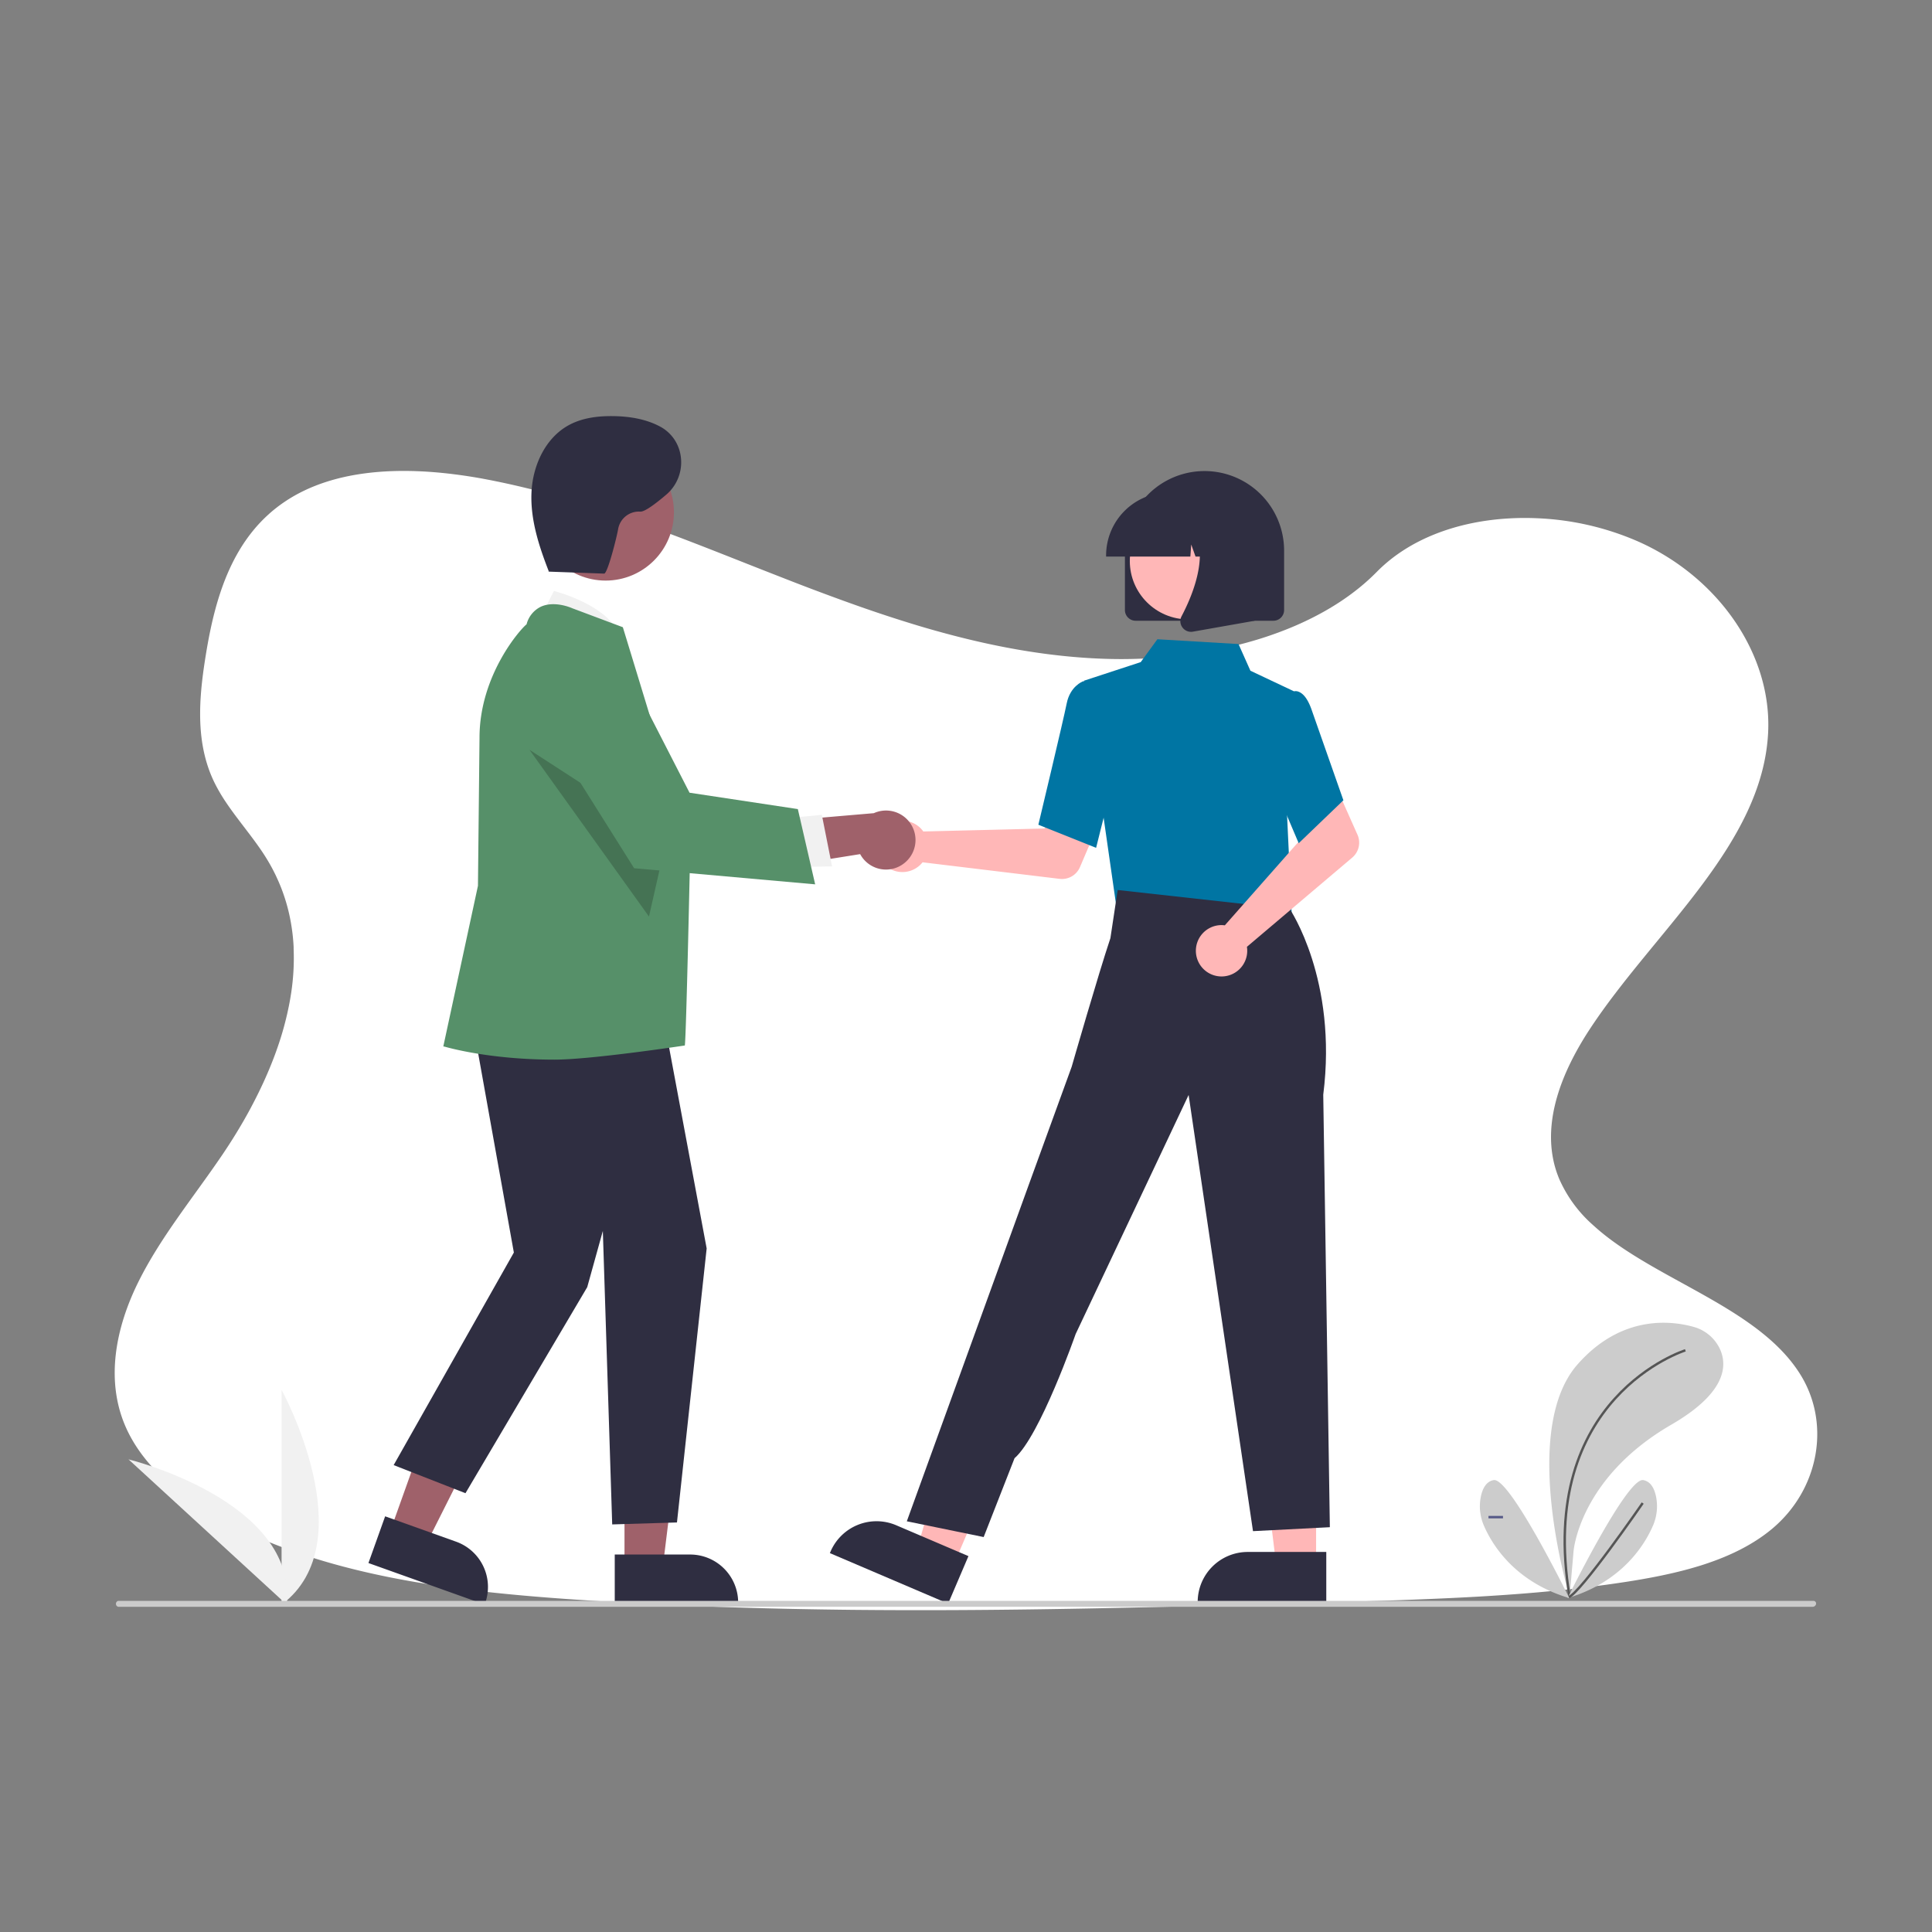 <svg xmlns="http://www.w3.org/2000/svg" xmlns:xlink="http://www.w3.org/1999/xlink" width="800" height="800" viewBox="0 0 800 800">
  <rect x="0" y="0" width="800" height="800" fill="#808080" stroke="none"/>
  <defs>
    <clipPath id="clip-_32">
      <rect width="800" height="800"/>
    </clipPath>
  </defs>
  <g id="_32" data-name="32" clip-path="url(#clip-_32)">
    <g id="Group_92" data-name="Group 92" transform="translate(0 17)">
      <g id="Component_1_32" data-name="Component 1 – 32" transform="translate(47.512 178)">
        <path id="Path_168" data-name="Path 168" d="M798.2,560.6c-7.681,6.368-16.954,10.907-26.968,14.266q-2.186.747-4.434,1.4c-3.868,1.152-7.828,2.151-11.822,3.024-1.969.44-3.952.845-5.935,1.222-3.373.649-6.759,1.229-10.125,1.76-12.492,1.962-25.068,3.415-37.707,4.518q-5.845.517-11.7.929l-1.557.112-2.793.189-1.718.112c-2.612.175-5.223.328-7.828.475-10.439.587-20.893,1.013-31.346,1.4-7.681.265-15.285.489-22.924.7l-15.537.454-4.015.119-1.76.049q-6.9.209-13.812.4l-1.3.035-4.05.119-7.681.209-2.29.063-2.095.056c-48.761,1.313-97.557,2.269-146.289,1.857q-5.852-.042-11.7-.126c-36.185-.468-72.328-1.732-108.408-4.19-12.681-.866-25.445-1.913-38.14-3.359q-5.866-.663-11.7-1.445c-31.185-4.19-61.6-11.256-88.849-24.44-20.522-9.951-39.467-24.1-47.413-42.937-8.023-19.007-3.778-40.354,5.384-58.984s22.945-35.326,34.83-52.832c4.085-6.026,7.946-12.3,11.445-18.756.209-.391.426-.789.628-1.18q2.688-5.049,5.07-10.223h0q2.262-4.93,4.19-9.957.58-1.5,1.11-3c.042-.112.084-.223.119-.335s.091-.251.133-.377a129.277,129.277,0,0,0,5.265-19.461l.168-.922c.077-.44.154-.873.223-1.313s.133-.817.2-1.229h0a96.363,96.363,0,0,0,1.082-18.749v-.7a79.561,79.561,0,0,0-1.047-9.587h0c-.042-.272-.084-.538-.14-.8a75.079,75.079,0,0,0-3.68-13.337c-.07-.189-.147-.384-.223-.58a.784.784,0,0,0-.1-.258c-.524-1.334-1.082-2.653-1.7-3.973h0c-.1-.223-.209-.454-.314-.7h0c-.2-.426-.4-.852-.621-1.271h0q-1.473-3.01-3.282-5.942c-1.4-2.325-2.982-4.6-4.609-6.836l-.23-.314-.189-.265c-2.137-2.912-4.371-5.775-6.55-8.666-1.711-2.255-3.387-4.525-4.958-6.836l-.279-.419a69.654,69.654,0,0,1-5.083-8.749c-.293-.621-.58-1.243-.845-1.871-.475-1.1-.915-2.214-1.306-3.331-5.363-15.153-3.736-31.7-1.159-47.483,3.82-23.448,10.928-48.719,32.931-63.355,19.21-12.785,45.207-14.28,69.828-11.172,3.945.489,7.849,1.1,11.7,1.795l2.095.4c31.143,5.97,60.6,16.542,89.687,27.861,6.794,2.646,13.575,5.335,20.348,8.009Q384.373,165,392.32,168.1q9.182,3.575,18.5,6.983,5.824,2.137,11.7,4.19,9.42,3.275,18.965,6.222,6.759,2.095,13.589,3.945c21.647,5.893,43.852,9.978,66.581,10.767a203.394,203.394,0,0,0,51.54-4.776c3.945-.894,7.856-1.92,11.7-3.079a152.22,152.22,0,0,0,15.781-5.719c12.995-5.586,24.677-12.96,33.922-22.345l.077-.077c13.693-13.889,33.769-20.948,54.8-22.128a114.611,114.611,0,0,1,11.7-.063,116.1,116.1,0,0,1,42.372,9.916c33.266,15.083,54.78,47.015,53.16,78.905-2.353,46.422-47.106,82.055-73.808,122.667-1.885,2.863-3.68,5.817-5.349,8.833-.615,1.1-1.2,2.214-1.774,3.331-6.578,12.848-10.53,26.723-8.379,40.053a42.77,42.77,0,0,0,1.7,6.92c.328.985.7,1.969,1.11,2.947A54.81,54.81,0,0,0,724.093,434.6a94.977,94.977,0,0,0,8.54,6.941c24.915,18.113,61,29.537,76.943,54.284C822.913,516.348,817.983,544.174,798.2,560.6Z" transform="translate(-112.078 -122.422)" fill="#fff"/>
      </g>
      <g id="Group_91" data-name="Group 91" transform="translate(-72.556 -165.043)">
        <path id="Path_1168" data-name="Path 1168" d="M907.6,826.556V737.612S942.265,800.67,907.6,826.556Z" transform="translate(-718.452 -14.056)" fill="#f1f1f1"/>
        <path id="Path_1169" data-name="Path 1169" d="M921.576,821.168l-65.521-60.15S925.947,778.127,921.576,821.168Z" transform="translate(-730.283 -8.683)" fill="#f1f1f1"/>
        <path id="Path_1183" data-name="Path 1183" d="M621.992,550.495a10.661,10.661,0,0,1,1.072,1.292l50.225-1.229,5.859-10.707,17.314,6.731-8.531,19.962a8.1,8.1,0,0,1-8.424,4.861l-56.745-6.855a10.634,10.634,0,1,1-.771-14.056Z" transform="translate(-168.188 -59.448)" fill="#ffb7b7"/>
        <path id="Path_1184" data-name="Path 1184" d="M529.3,719.147H512.789l-7.857-63.7h24.373Z" transform="translate(88.227 76.917)" fill="#ffb7b7"/>
        <path id="Path_1185" data-name="Path 1185" d="M765.119,813.6l-53.249,0v-.673A20.727,20.727,0,0,1,732.594,792.2H765.12Z" transform="translate(-143.378 -1.526)" fill="#2f2e41"/>
        <path id="Path_1186" data-name="Path 1186" d="M405.627,719.681l-15.186-6.488,17.8-61.664,22.413,9.576Z" transform="translate(61.947 76.018)" fill="#ffb7b7"/>
        <path id="Path_1187" data-name="Path 1187" d="M636.969,815.975,588,795.056l.265-.619a20.727,20.727,0,0,1,27.2-10.918h0L645.377,796.3Z" transform="translate(-171.81 -3.902)" fill="#2f2e41"/>
        <path id="Path_1188" data-name="Path 1188" d="M459.691,470.848,458.5,490.2l34.908,3.735,36.524,3.909-10.751-29.385Z" transform="translate(77.568 33.997)" fill="#ffb7b7"/>
        <path id="Path_1189" data-name="Path 1189" d="M687.134,596.526,673.573,501.99l23.5-7.7,6.9-9.467,33.594,1.988,4.932,11.048,17.913,8.464-2.753,51.126,2.008,42.769Z" transform="translate(-152.169 -72.08)" fill="#0075a3"/>
        <path id="Path_1190" data-name="Path 1190" d="M682.124,567.948l-23.908-9.565.1-.425c.1-.429,10.278-42.951,11.629-49.784,1.408-7.119,6.55-9.087,6.768-9.167l.16-.059,9.462,2.88,4.155,32.65Z" transform="translate(-155.694 -68.837)" fill="#0075a3"/>
        <path id="Path_1191" data-name="Path 1191" d="M645.737,837.2l-31.825-6.528,50.865-140.356,17.408-47.873s11.042-38.385,16.03-53.239l3.01-19.931,71.266,7.888s19.9,29.232,13.858,76.877l2.735,179.081-31.826,1.633L730.6,654.137l-46.785,99.011s-14.746,42.251-25.3,51.409Z" transform="translate(-165.863 -52.695)" fill="#2f2e41"/>
        <path id="Path_1192" data-name="Path 1192" d="M721.569,591.784a10.664,10.664,0,0,1,1.677.092l33.247-37.666-3.867-11.576,16.707-8.12,8.838,19.828a8.1,8.1,0,0,1-2.163,9.483L732.4,600.775a10.634,10.634,0,1,1-10.831-8.991Z" transform="translate(-143.519 -60.673)" fill="#ffb7b7"/>
        <path id="Path_1193" data-name="Path 1193" d="M748.479,565.273,734.61,532.65l5.409-22.723,5.828-7.363a3.357,3.357,0,0,1,2.7.025c2.149.865,3.98,3.517,5.441,7.881l13,37.022Z" transform="translate(-138.159 -68.069)" fill="#0075a3"/>
        <path id="Path_1194" data-name="Path 1194" d="M687.367,485.731V461.136a32.957,32.957,0,1,1,65.914,0v24.595a4.432,4.432,0,0,1-4.427,4.427H691.795a4.432,4.432,0,0,1-4.428-4.427Z" transform="translate(-149.003 -85.08)" fill="#2f2e41"/>
        <circle id="Ellipse_372" data-name="Ellipse 372" cx="24.163" cy="24.163" r="24.163" transform="translate(540.387 356.18)" fill="#ffb7b7"/>
        <path id="Path_1195" data-name="Path 1195" d="M681.026,461.451a26.1,26.1,0,0,1,26.07-26.07h4.919a26.1,26.1,0,0,1,26.07,26.07v.492H727.69l-3.546-9.928-.709,9.928h-5.373l-1.789-5.009-.358,5.009h-34.89Z" transform="translate(-150.458 -83.427)" fill="#2f2e41"/>
        <path id="Path_1196" data-name="Path 1196" d="M706.889,489.233a4.361,4.361,0,0,1-.347-4.631c5.213-9.915,12.511-28.235,2.824-39.533l-.7-.812h28.124v42.224l-25.548,4.508a4.534,4.534,0,0,1-.784.069,4.409,4.409,0,0,1-3.572-1.825Z" transform="translate(-144.717 -81.39)" fill="#2f2e41"/>
        <path id="Path_1197" data-name="Path 1197" d="M212.9,706.686l14.924,5.334L255.5,656.992l-22.027-7.872Z" transform="translate(21.197 75.465)" fill="#9f616a"/>
        <path id="Path_1198" data-name="Path 1198" d="M432.6,799.54l6.912-19.34,29.392,10.5a19.915,19.915,0,0,1,12.037,25.425l-.218.609Z" transform="translate(-207.479 -4.28)" fill="#2f2e41"/>
        <path id="Path_1199" data-name="Path 1199" d="M291.836,719.358h15.849l7.541-61.131H291.834Z" transform="translate(39.314 77.555)" fill="#9f616a"/>
        <path id="Path_1200" data-name="Path 1200" d="M515.548,793.066h31.213a19.891,19.891,0,0,1,19.891,19.891v.646l-51.1,0Z" transform="translate(-188.441 -1.327)" fill="#2f2e41"/>
        <path id="Path_1201" data-name="Path 1201" d="M489.459,482.172l6.893-13.62s25.677,6.433,28.012,21.315Z" transform="translate(-194.429 -75.814)" fill="#f1f1f1"/>
        <path id="Path_1202" data-name="Path 1202" d="M245.12,517.443l18.744,104.6-49.771,88.02L243.827,721.7l50.418-85.322,6.464-23.27,3.878,121.52,26.816-.814L343.7,620.342,323.978,514.857Z" transform="translate(21.47 44.647)" fill="#2f2e41"/>
        <path id="Path_1203" data-name="Path 1203" d="M503.863,661.606c-27.537,0-45.021-5.267-45.413-5.35l-.634-.135,14.343-66.5.646-61.34c0-25.994,17.108-45.158,19.482-46.927a11.183,11.183,0,0,1,5.948-7.31c5.707-2.589,12.68.518,12.974.651l20.931,7.847.1.29c.252.744,27.821,91.248,27.821,91.248s-1.669,79.077-2.25,81.668C557.809,655.749,519.163,661.606,503.863,661.606Z" transform="translate(-201.692 -74.789)" fill="#569069"/>
        <circle id="Ellipse_373" data-name="Ellipse 373" cx="28.289" cy="28.289" r="28.289" transform="translate(295.042 331.871)" fill="#9f616a"/>
        <path id="Path_1204" data-name="Path 1204" d="M259.823,432.715l49.492,69.053,7.308-32.247Z" transform="translate(31.966 25.793)" opacity="0.2"/>
        <path id="Path_1205" data-name="Path 1205" d="M624.378,564.332a12.14,12.14,0,0,1-18.228-3.779l-42.6,6.819,9.229-20.431,39.038-3.343a12.206,12.206,0,0,1,12.56,20.734Z" transform="translate(-177.422 -58.839)" fill="#9f616a"/>
        <path id="Path_1206" data-name="Path 1206" d="M345.842,456.118l15.306-1.5,4.242,21.352-19.261.341Z" transform="translate(51.71 30.82)" fill="#f1f1f1"/>
        <path id="Path_1207" data-name="Path 1207" d="M604.219,584.641l-74.964-6.675-37.853-60.2-.117-.532a20.724,20.724,0,0,1,38.689-13.877L552.2,546.7l44.844,6.779Z" transform="translate(-194.12 -70.412)" fill="#569069"/>
        <path id="Path_1208" data-name="Path 1208" d="M494.12,474.05l23.48.843c1.431.051,5.316-15.4,5.824-18.6a8.745,8.745,0,0,1,9.123-7.075c1.758.166,6.19-3.118,10.763-7.006,8.683-7.382,8.231-21.246-1.307-27.484q-.391-.256-.768-.467c-6.017-3.368-13.056-4.5-19.951-4.585-6.251-.078-12.678.709-18.185,3.667-9.872,5.3-15.126,16.895-15.588,28.092s3.128,22.146,7.2,32.587" transform="translate(-194.885 -89.328)" fill="#2f2e41"/>
        <path id="Path_1209" data-name="Path 1209" d="M929.681,811.131H227.944a1.273,1.273,0,0,1,0-2.459H930.056A1.115,1.115,0,0,1,931,809.9,1.431,1.431,0,0,1,929.681,811.131Z" transform="translate(-106.444 2.255)" fill="#cbcbcb"/>
      </g>
    </g>
    <g id="Group_183" data-name="Group 183">
      <path id="Path_2359" data-name="Path 2359" d="M971.289,725.049s-20.955-68.708,3.282-96.228c18.133-20.591,38.716-18.125,47.935-15.572a17.01,17.01,0,0,1,10.992,9.132c3.224,6.951,2.64,18.235-20.109,31.407C975.3,675.845,972.93,706.1,972.93,706.1Z" transform="translate(-321.345 -63.853)" fill="#ccc"/>
      <path id="Path_2360" data-name="Path 2360" d="M1021.594,627.23s-61.786,19.314-47.935,102.056" transform="translate(-323.715 -68.089)" fill="none" stroke="#555" stroke-miterlimit="10" stroke-width="1"/>
      <path id="Path_2361" data-name="Path 2361" d="M973.25,749.763s24.551-49.934,31.291-48.869c3.2.518,4.683,3.647,5.346,6.834a20.139,20.139,0,0,1-1.335,12.159C1005.066,727.9,995.679,743.081,973.25,749.763Z" transform="translate(-324.152 -88.019)" fill="#ccc"/>
      <path id="Path_2362" data-name="Path 2362" d="M1004.494,713.93s-25.769,37.366-30.744,39" transform="translate(-324.287 -91.551)" fill="none" stroke="#555" stroke-miterlimit="10" stroke-width="1"/>
      <path id="Path_2363" data-name="Path 2363" d="M960.507,749.763s-24.544-49.934-31.291-48.869c-3.2.518-4.683,3.647-5.346,6.834a20.138,20.138,0,0,0,1.335,12.2C928.691,727.9,938.049,743.081,960.507,749.763Z" transform="translate(-310.679 -88.019)" fill="#ccc"/>
      <line id="Line_10" data-name="Line 10" x2="6.01" transform="translate(616.349 628.214)" fill="none" stroke="#565987" stroke-miterlimit="10" stroke-width="1"/>
    </g>
  </g>
</svg>
